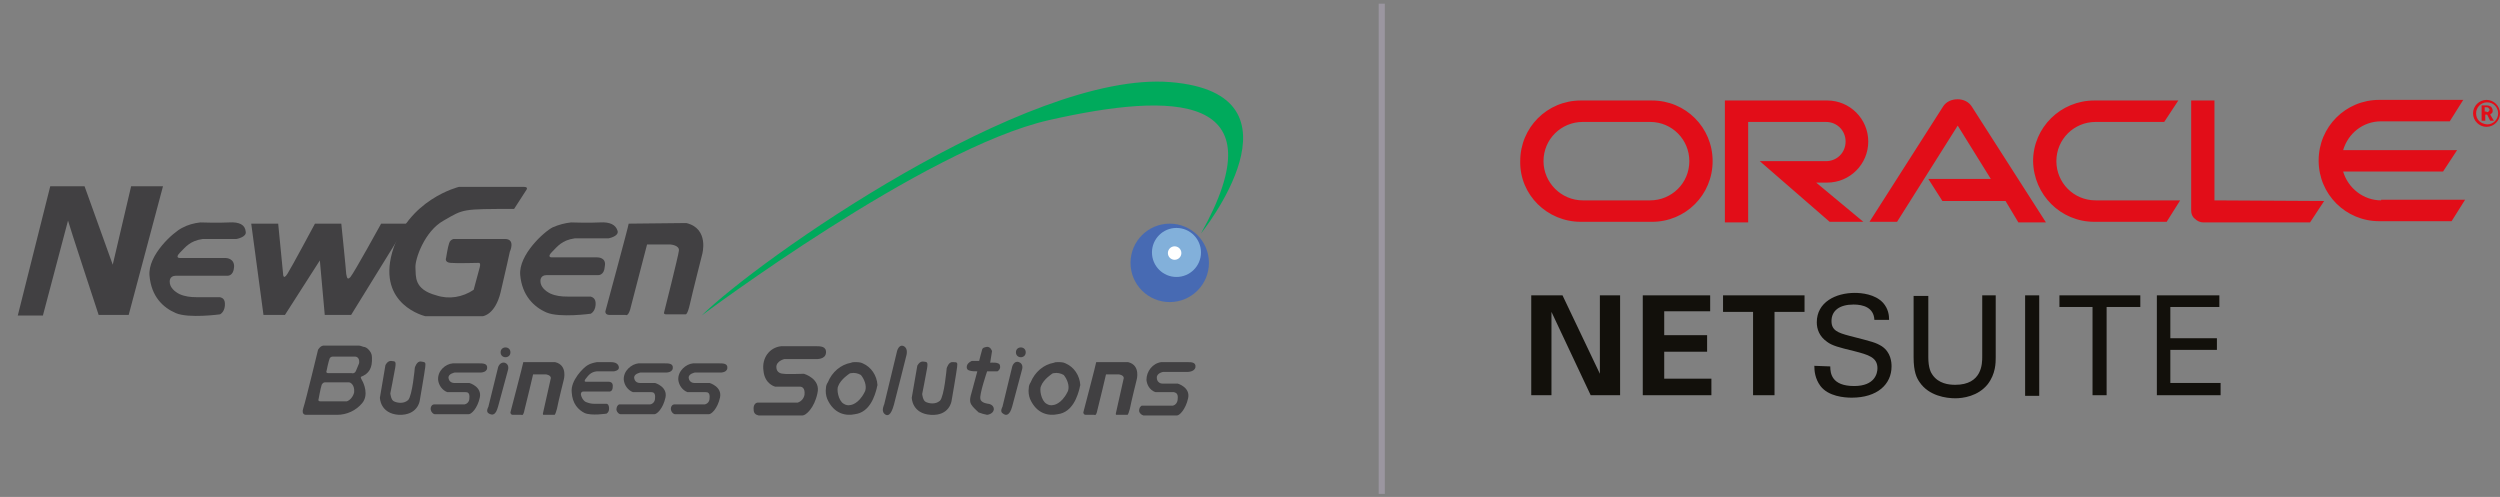 <?xml version="1.0" encoding="UTF-8"?>
<!-- Generator: Adobe Illustrator 27.8.1, SVG Export Plug-In . SVG Version: 6.00 Build 0)  -->
<svg xmlns="http://www.w3.org/2000/svg" xmlns:xlink="http://www.w3.org/1999/xlink" version="1.1" id="Layer_1" x="0px" y="0px" viewBox="0 0 408 81.1" style="enable-background:new 0 0 408 81.1;" xml:space="preserve">
<rect x="0" y="0" width="408" height="81.1" fill="#808080" stroke="none"/>
<style type="text/css">
	.st0{fill:#414042;}
	.st1{fill:#00AA5C;}
	.st2{fill:#476AB3;}
	.st3{fill:#82B0DA;}
	.st4{fill:#FFFFFF;}
	.st5{fill:none;stroke:#9B96A0;stroke-miterlimit:10;}
	.st6{fill:#E20D18;}
	.st7{fill:#12100B;}
</style>
<g id="logos">
	<g>
		<path class="st0" d="M97.9,36.3c-1.7,0.1-4.7,0-4.7,0c-1,0.1-2.1,0.4-3,0.8c-1.4,0.7-5.6,4.5-5.3,7.8c0.3,3.3,2.2,5.2,4.3,6.1    c2.1,0.9,7.2,0.2,7.2,0.2s0.7-0.3,0.8-1.4s-0.5-1.3-0.8-1.4h-3.8c-1,0-1.9-0.1-2.8-0.5c-0.8-0.4-1.6-1.1-1.6-2c0,0-0.1-1,1-1h8.4    c0,0,1,0.1,1.1-1.4C99,42,97.6,42,97.4,42H90c0,0-0.8,0,0.1-0.9s1.6-1.9,3.7-2.2h5.5c0,0,1.7-0.3,1.5-1.2    C100.5,36.7,99.6,36.2,97.9,36.3z"></path>
		<path class="st0" d="M37.4,36.3c-1.7,0.1-4.7,0-4.7,0c-1,0.1-2.1,0.4-3,0.9c-1.4,0.7-5.6,4.4-5.3,7.8s2.2,5.2,4.3,6.1    c2.1,0.9,7.2,0.2,7.2,0.2s0.7-0.3,0.8-1.4c0.1-1.2-0.5-1.3-0.8-1.4h-3.8c-1,0-1.9-0.1-2.8-0.5c-0.8-0.4-1.6-1.1-1.6-2    c0,0-0.1-1,1-1h8.4c0,0,1,0.1,1.1-1.4c0.1-1.4-1.2-1.5-1.4-1.5h-7.5c0,0-0.8,0,0.1-0.9s1.6-1.9,3.7-2.2h5.5c0,0,1.7-0.3,1.5-1.2    C40,36.7,39.1,36.2,37.4,36.3z"></path>
		<path class="st0" d="M102.6,36.5c0,0.3-3.8,14.3-3.8,14.3s-0.1,0.6,0.7,0.6h2.6c0,0,0.5,0.4,0.9-1.5c0.5-1.9,2.6-10,2.6-10h3.8    c0,0,1.5,0.1,1.4,1s-2.4,10-2.4,10s-0.2,0.4,0.3,0.4h3.2c0,0,0.3,0.1,0.7-1.7c0.4-1.8,2-8.1,2-8.1s1.2-4.2-2.6-5.1L102.6,36.5    L102.6,36.5z"></path>
		<path class="st0" d="M41,36.5h4.4l0.8,8.2c0,0,0,1.1,0.7,0s4.5-8.2,4.5-8.2h4.3c0,0,0.8,7.8,0.8,8.2c0.1,0.3,0.1,1.2,0.7,0.5    c0.6-0.7,5-8.7,5-8.7h4.3l-9.2,14.9H53l-0.8-8.9l-5.7,8.9H43L41,36.5z"></path>
		<path class="st0" d="M83.9,34.1l2-3.1c0,0,0.4-0.5-0.4-0.5H74.9c0,0-8.4,2-10.9,10.7c-2.4,8.6,5.4,10.4,5.4,10.4h9.4    c0,0,2-0.2,2.9-3.9c0.9-3.8,1.5-6.6,1.5-6.6s1-2.1-0.8-2.1H74c-0.3,0.1-0.6,0.3-0.7,0.7c-0.2,0.5-0.5,2.4-0.5,2.4    s-0.3,0.7,0.7,0.8s4.6,0,4.6,0s0.4-0.1,0.2,0.7c-0.2,0.8-1,3.7-1,3.7c-1.8,1.2-4,1.6-6.1,0.9c-3.7-1-3.3-3.1-3.4-4.5    s1.5-6,4.6-7.7C75.7,34.1,75.3,34.1,83.9,34.1z"></path>
		<path class="st0" d="M11.1,36c0,0.2,5,15.4,5,15.4H21l5.6-21h-5.2l-3,12.8l-4.6-12.8H8.2L2.9,51.5H7L11.1,36z"></path>
		<path class="st1" d="M196,38.1c0,0,18.4-22.8-5-24.7s-67.4,29.1-76.5,38.1c0,0,36.4-27.3,56.7-31.9S208.9,15.1,196,38.1z"></path>
		<circle class="st2" cx="190.9" cy="42.9" r="6.4"></circle>
		<ellipse class="st3" cx="192" cy="41.2" rx="4" ry="4"></ellipse>
		<circle class="st4" cx="191.7" cy="41.3" r="1.1"></circle>
		<path class="st0" d="M189.5,59.1c0,0,3.7,0,4.3,0s1.4,0,1.3,0.8c-0.1,0.8-1.3,0.8-1.3,0.8h-4c0,0-1.1,0.2-1,1    c0,0.5,0.4,0.9,0.9,0.9c0.2,0,2.5,0,2.5,0s2.1,0.6,1.7,2.4c-0.4,1.8-1.4,2.8-1.8,2.8h-5.5c-0.3-0.1-0.6-0.3-0.7-0.7    c0-0.6,0.3-0.9,0.5-0.9s5,0,5,0c0.5-0.1,0.8-0.6,0.8-1.1c0.1-0.9-0.3-1-0.6-1.1c-0.3,0-3,0-3,0s-1.3-0.3-1.5-2    C187.1,60.6,188.1,59.3,189.5,59.1z"></path>
		<path class="st0" d="M113.1,59.3c0,0,3.7,0,4.3,0c0.6,0,1.4,0,1.3,0.8s-1.3,0.7-1.3,0.7h-4c0,0-1.1,0.2-1,0.9s0.7,0.8,0.9,0.8    c0.2,0,2.5,0,2.5,0s2.1,0.6,1.7,2.4s-1.4,2.7-1.8,2.7h-5.5c-0.3,0-0.6-0.3-0.7-0.7c-0.1-0.6,0.3-0.9,0.5-0.9h5    c0.5-0.1,0.8-0.5,0.8-1c0.1-0.9-0.3-1-0.6-1s-3,0-3,0c-0.8-0.3-1.4-1.1-1.5-2C110.6,60.5,112,59.4,113.1,59.3z"></path>
		<path class="st0" d="M104.2,59.3c0,0,3.7,0,4.3,0c0.6,0,1.4,0,1.3,0.8s-1.3,0.7-1.3,0.7h-4c0,0-1.1,0.2-1,0.9s0.7,0.8,0.9,0.8    c0.2,0,2.5,0,2.5,0s2.1,0.6,1.7,2.4s-1.4,2.7-1.8,2.7h-5.5c-0.3,0-0.6-0.3-0.7-0.7c0-0.6,0.3-0.9,0.5-0.9h5c0.5-0.1,0.8-0.5,0.8-1    c0.1-0.9-0.3-1-0.6-1s-3,0-3,0c-0.8-0.3-1.4-1.1-1.5-2C101.7,60.5,103.1,59.4,104.2,59.3z"></path>
		<path class="st0" d="M73.9,59.3c0,0,3.7,0,4.3,0c0.6,0,1.4,0,1.3,0.8s-1.3,0.7-1.3,0.7h-4c0,0-1.1,0.2-1,0.9s0.7,0.8,0.9,0.8    c0.2,0,2.5,0,2.5,0s2.1,0.6,1.7,2.4s-1.4,2.7-1.8,2.7H71c-0.3,0-0.6-0.3-0.7-0.7c-0.1-0.6,0.3-0.9,0.5-0.9c0.3,0,5,0,5,0    c0.5-0.1,0.8-0.5,0.8-1c0.1-0.9-0.3-1-0.6-1c-0.3,0-3,0-3,0c-0.8-0.3-1.4-1.1-1.5-2C71.4,60.5,72.7,59.4,73.9,59.3z"></path>
		<path class="st0" d="M58.9,61.5c1.3-0.5,1.9-1.4,1.8-3.2c0-0.5-0.2-0.9-0.6-1.3l0,0c-0.2-0.2-0.5-0.4-0.8-0.4l0,0    c-0.3-0.1-0.5-0.2-0.8-0.2H53c-0.7-0.1-1.1,0.7-1.1,0.7s-2,8.3-2.4,9.5s0.5,1.1,0.5,1.1h5c1.6,0,3.1-0.7,4.1-1.9    c1.1-1.3,0.3-3.2,0-3.7C58.8,61.6,58.9,61.5,58.9,61.5z M58.6,59.3c0,0-0.3,0.7-0.5,1.2c-0.1,0.3-0.4,0.5-0.7,0.4h-3.8    c-0.5,0-0.3-0.4-0.3-0.4s0.3-1.5,0.5-2c0.1-0.2,0.3-0.3,0.5-0.3H58l0,0C58.8,58.3,58.6,59.3,58.6,59.3z M56.6,65.5    c-0.1,0-0.1,0-0.2,0h-4.1c-0.5,0-0.3-0.4-0.3-0.4s0.3-1.7,0.5-2.3c0.1-0.2,0.3-0.4,0.5-0.4h4c0.1,0,0.9,0.3,0.8,1.6    C57.7,64.6,57.2,65.3,56.6,65.5z"></path>
		<path class="st0" d="M68.7,59c-0.7-0.1-1,1-1,1s-0.4,4.6-1.1,5.3l0,0c-0.8,0.7-1.9,0.4-2.3,0.2c-0.5-0.2-0.6-1.3-0.6-1.3    s0.6-3,0.8-4.2c0.2-1.2-0.1-1-0.7-1.1c-0.6,0-0.9,0.7-0.9,0.7L62,64.9c0,0,0,2.6,3.1,2.8c3.1,0.1,3.4-2.3,3.4-2.3s0.8-4.6,0.9-5.5    C69.5,59.1,69.4,59.1,68.7,59z"></path>
		<path class="st0" d="M155.5,59.1c-0.7-0.1-1,1-1,1s-0.4,4.6-1.1,5.3l0,0c-0.8,0.7-1.9,0.4-2.3,0.2c-0.5-0.2-0.6-1.3-0.6-1.3    s0.6-3,0.8-4.2s-0.1-1-0.7-1.1c-0.6,0-0.9,0.7-0.9,0.7l-0.9,5.2c0,0,0,2.6,3.1,2.8s3.4-2.3,3.4-2.3s0.8-4.6,0.9-5.5    C156.3,59.1,156.2,59.1,155.5,59.1z"></path>
		<circle class="st0" cx="82.5" cy="57.5" r="0.8"></circle>
		<path class="st0" d="M81.3,59.9l-1.6,6.5c0,0-0.5,0.8,0.1,1.1s1.1,0.3,1.5-1.2l1.6-5.9c0,0,0.3-0.9-0.5-1.2    C81.6,59,81.3,59.9,81.3,59.9z"></path>
		<path class="st0" d="M99.7,59.1c-0.8,0-2.3,0-2.3,0c-0.5,0.1-1,0.2-1.5,0.5c-0.7,0.4-2.8,2.5-2.6,4.4c0.1,1.9,1.1,2.9,2.1,3.4    c1.1,0.5,3.6,0.1,3.6,0.1c0.3-0.2,0.4-0.5,0.4-0.8c0-0.7-0.3-0.8-0.4-0.8h-2c-0.5,0-0.9-0.1-1.4-0.3c-0.4-0.2-0.7-0.7-0.8-1.2    c0-0.3,0.1-0.5,0.4-0.5h0.1h4.2c0,0,0.5,0,0.5-0.8c0.1-0.8-0.6-0.8-0.7-0.8h-3.7c0,0-0.4,0,0-0.5s0.8-1.1,1.8-1.2h2.8    c0,0,0.9-0.1,0.8-0.7C100.9,59.4,100.5,59.1,99.7,59.1z"></path>
		<path class="st0" d="M85.4,59.1c0,0.2-2.1,8.2-2.1,8.2s0,0.4,0.4,0.4h1.4c0,0,0.3,0.3,0.5-0.8c0.3-1.1,1.4-5.8,1.4-5.8h2.1    c0,0,0.8,0.1,0.8,0.6c-0.1,0.5-1.3,5.8-1.3,5.8c0,0.1,0,0.2,0.1,0.2h0.1h1.7c0,0,0.1,0.1,0.4-1C91.1,65.6,92,62,92,62    s0.7-2.4-1.4-2.9L85.4,59.1L85.4,59.1z"></path>
		<path class="st0" d="M178.9,59.1c0,0.2-2.1,8.2-2.1,8.2s0,0.4,0.4,0.4h1.4c0,0,0.3,0.3,0.5-0.8c0.3-1.1,1.4-5.8,1.4-5.8h2.1    c0,0,0.8,0.1,0.8,0.6c-0.1,0.5-1.3,5.8-1.3,5.8c0,0.1,0,0.2,0.1,0.2h0.1h1.7c0,0,0.1,0.1,0.4-1c0.2-1.1,1.1-4.7,1.1-4.7    s0.7-2.4-1.4-2.9L178.9,59.1L178.9,59.1z"></path>
		<circle class="st0" cx="166.6" cy="57.5" r="0.8"></circle>
		<path class="st0" d="M165.2,59.8l-1.6,6.6c0,0-0.5,0.8,0.1,1.1c0.5,0.4,1.1,0.3,1.5-1.2s1.6-6,1.6-6s0.3-0.9-0.5-1.2    S165.2,59.8,165.2,59.8z"></path>
		<path class="st0" d="M146.4,57.3l-2.1,8.7c0,0-0.5,1,0,1.5s1.1,0.4,1.6-1.5s2-7.9,2-7.9s0.4-1.2-0.4-1.6S146.4,57.3,146.4,57.3z"></path>
		<path class="st0" d="M159.5,60.6l-1,3.7c0,0-0.4,1.1,0,1.7c0.3,0.5,0.8,0.9,1.2,1.3c0.5,0.2,0.9,0.3,1.4,0.4c0,0,1-0.1,1.1-0.9    c0-0.8-0.9-0.9-0.9-0.9s-1.2-0.1-1.3-0.8c-0.2-0.7,1.1-4.5,1.1-4.5h1.7c0.3-0.2,0.5-0.5,0.4-0.9c0-0.7-1.6-0.5-1.6-0.5l0.3-1.9    c0,0-0.2-0.7-0.8-0.7c-0.6,0.1-0.7,0.2-0.8,0.4c-0.1,0.3-0.5,1.9-0.5,1.9h-1.2c0,0-0.7,0.3-0.8,0.8s0.1,0.7,0.5,0.8    C158.7,60.6,159.1,60.6,159.5,60.6z"></path>
		<path class="st0" d="M127.5,56.5c0,0,4.9,0,5.6,0c0.8,0,1.8,0,1.7,1.1s-1.6,1-1.6,1H128c0,0-1.3,0.3-1.3,1.3s0.9,1.1,1.2,1.1    c0.3,0.1,3.3,0,3.3,0s2.8,0.8,2.2,3.2c-0.5,2.4-1.9,3.6-2.4,3.6h-7.2c-0.5-0.1-0.8-0.4-0.8-0.9c-0.1-0.8,0.3-1.2,0.7-1.2    s6.5,0,6.5,0c0.6-0.2,1-0.7,1.1-1.3c0.1-1.1-0.4-1.3-0.8-1.3h-4c0,0-1.7-0.4-1.9-2.6C124.3,58.4,125.6,56.7,127.5,56.5z"></path>
		<path class="st0" d="M140.8,59.3c-0.4-0.2-0.8-0.2-1.3-0.2l0,0c-0.2,0-0.4,0-0.6,0.1c-1.7,0.3-3.1,1.5-3.8,3.2    c-0.2,0.3-0.3,0.6-0.3,0.9l0,0l0,0c-0.1,0.6,0,1.3,0.2,1.8c1.1,2.5,3.1,2.8,4.5,2.5l0,0c2.5-0.3,3.3-3.1,3.6-4.3    c0-0.2,0.1-0.3,0.1-0.5l0,0C143.1,61.3,142.2,59.9,140.8,59.3z M141.2,63.8L141.2,63.8l-0.1,0.2c-1,2-2.3,2.1-2.3,2.1    c-0.4,0.1-0.8,0-1.1-0.2c-0.9-0.5-1.2-2.4-0.9-2.9l0,0c0.4-1.1,1.8-2,1.8-2s0.1-0.1,0.3-0.1c0.5-0.1,1.1,0,1.6,0.3    C141,61.8,141.5,62.9,141.2,63.8z"></path>
		<path class="st0" d="M173.9,59.3c-0.4-0.2-0.8-0.2-1.3-0.2l0,0c-0.2,0-0.4,0-0.6,0.1c-1.7,0.3-3.1,1.5-3.8,3.2    c-0.2,0.3-0.3,0.6-0.3,0.9l0,0l0,0c-0.1,0.6,0,1.3,0.2,1.8c1.1,2.5,3.1,2.8,4.5,2.5l0,0c2.5-0.3,3.3-3.1,3.6-4.3    c0-0.2,0.1-0.3,0.1-0.5l0,0C176.2,61.3,175.3,59.9,173.9,59.3z M174.3,63.8L174.3,63.8l-0.1,0.2c-1,2-2.3,2.1-2.3,2.1    c-0.4,0.1-0.8,0-1.1-0.2c-0.9-0.5-1.2-2.4-0.9-2.9l0,0c0.4-1.1,1.8-2,1.8-2s0.1-0.1,0.3-0.1c0.5-0.1,1.1,0,1.6,0.3    C174.1,61.8,174.6,62.9,174.3,63.8L174.3,63.8z"></path>
	</g>
	<line class="st5" x1="225.5" y1="0.6" x2="225.5" y2="80.6"></line>
	<g>
		<g>
			<path class="st6" d="M405.8,18.3c0.2,0,0.3,0,0.4-0.2c0.1-0.1,0.1-0.1,0.1-0.2s-0.1-0.2-0.2-0.3c-0.1-0.1-0.2-0.1-0.5-0.1h-0.1     v0.7h0.3V18.3z M405.6,17.2c0.3,0,0.5,0,0.7,0.1c0.4,0.1,0.5,0.6,0.5,0.7c0,0,0,0.1,0,0.2s-0.1,0.3-0.3,0.4c0,0,0,0-0.1,0.1     l0.6,1h-0.6l-0.5-1h-0.3v1H405v-2.5C405,17.2,405.6,17.2,405.6,17.2z M405.8,20.7c1.2,0,2.2-1,2.2-2.2s-1-2.2-2.2-2.2     s-2.2,1-2.2,2.2C403.6,19.7,404.6,20.7,405.8,20.7 M404.1,18.5c0-1,0.8-1.8,1.8-1.8s1.8,0.8,1.8,1.8s-0.8,1.8-1.8,1.8     C404.8,20.2,404.1,19.5,404.1,18.5 M388.6,32.7c-2.9,0-5.4-2-6.2-4.7h16.3l2.3-3.5h-18.6c0.8-2.7,3.2-4.7,6.2-4.7h11.2l2.2-3.5     h-13.7c-5.5,0-9.9,4.4-9.9,9.9s4.4,9.9,9.9,9.9h11.8l2.2-3.5h-13.7V32.7z M341.8,36.2h11.8l2.2-3.5H342c-3.6,0-6.4-2.9-6.4-6.4     c0-3.6,2.9-6.4,6.4-6.4h11.2l2.3-3.5h-13.7c-5.5,0-10,4.4-10,9.9C331.9,31.8,336.3,36.2,341.8,36.2 M269.3,32.7h-11     c-3.5,0-6.4-2.9-6.4-6.4c0-3.6,2.9-6.4,6.4-6.4h11c3.6,0,6.4,2.9,6.4,6.4C275.7,29.9,272.8,32.7,269.3,32.7 M258,36.2h11.6     c5.5,0,9.9-4.4,9.9-9.9s-4.4-9.9-9.9-9.9H258c-5.5,0-9.9,4.4-9.9,9.9C248,31.8,252.5,36.2,258,36.2 M298.2,29.8     c3.7,0,6.7-3,6.7-6.7s-3-6.7-6.7-6.7h-16.7v19.9h3.8V19.9H298c1.8,0,3.2,1.4,3.2,3.2c0,1.8-1.4,3.2-3.2,3.2h-10.8l11.4,9.9h5.5     l-7.7-6.4C296.4,29.8,298.2,29.8,298.2,29.8z M361.4,32.7V16.4h-3.8v18c0,0.5,0.2,1,0.6,1.3c0.4,0.4,0.9,0.6,1.4,0.6H377l2.3-3.5     L361.4,32.7L361.4,32.7z M314.7,29.2h10.2l-5.4-8.7l-9.9,15.7h-4.5l12-18.8c0.5-0.8,1.4-1.2,2.4-1.2c0.9,0,1.8,0.4,2.3,1.2     l12.1,18.9h-4.5l-2.1-3.5H317L314.7,29.2z"></path>
		</g>
		<polygon class="st7" points="249.9,48.2 255,48.2 261.1,61 261.1,48.2 264.4,48.2 264.4,64.5 259.6,64.5 253.2,50.9 253.2,64.5     249.9,64.5   "></polygon>
		<polygon class="st7" points="268.1,48.2 279.1,48.2 279.1,50.8 271.6,50.8 271.6,54.7 278.6,54.7 278.6,57.4 271.6,57.4     271.6,61.8 279.3,61.8 279.3,64.5 268.1,64.5   "></polygon>
		<polygon class="st7" points="286.1,50.9 281.2,50.9 281.2,48.2 294.5,48.2 294.5,50.9 289.6,50.9 289.6,64.5 286.1,64.5   "></polygon>
		<g>
			<path class="st7" d="M298.7,59.8c0,1.1,0.2,3.2,3.9,3.2c3.4,0,3.8-2.1,3.8-2.9c0-1.8-1.5-2.2-3.8-2.8c-2.5-0.6-3.6-0.9-4.4-1.5     c-1.3-0.9-1.7-2.1-1.7-3.2c0-3.3,3.1-4.8,6.2-4.8c1.1,0,3.3,0.2,4.6,1.6c0.9,1,1,2.1,1,2.8h-2.4c-0.1-2-1.8-2.5-3.4-2.5     c-2.3,0-3.6,1-3.6,2.7c0,1.5,1,1.9,2.9,2.4c3.9,1,4.3,1.1,5.3,1.7c1.5,1,1.6,2.6,1.6,3.3c0,2.9-2.3,5.1-6.5,5.1     c-1.2,0-3.8-0.2-5.1-1.9c-0.9-1.2-1-2.5-1-3.3L298.7,59.8L298.7,59.8z"></path>
			<path class="st7" d="M314.7,48.2v10.1c0,1.7,0.4,2.5,0.7,2.9c1,1.4,2.6,1.6,3.7,1.6c4.4,0,4.4-3.5,4.4-4.6v-10h2.2v10.1     c0,0.9,0,2.7-1.3,4.4c-1.6,2-4.1,2.3-5.3,2.3c-1.5,0-4.3-0.4-5.8-2.6c-0.5-0.7-1-1.7-1-4.1v-10h2.4V48.2z"></path>
		</g>
		<rect x="330.5" y="48.2" class="st7" width="2.3" height="16.4"></rect>
		<polygon class="st7" points="341.5,64.5 341.5,50.1 336.1,50.1 336.1,48.2 349.3,48.2 349.3,50.1 343.8,50.1 343.8,64.5   "></polygon>
		<polygon class="st7" points="352,48.2 362.2,48.2 362.2,50.1 354.2,50.1 354.2,55.2 361.8,55.2 361.8,57.1 354.2,57.1 354.2,62.5     362.4,62.5 362.4,64.5 352,64.5   "></polygon>
	</g>
</g>
</svg>
